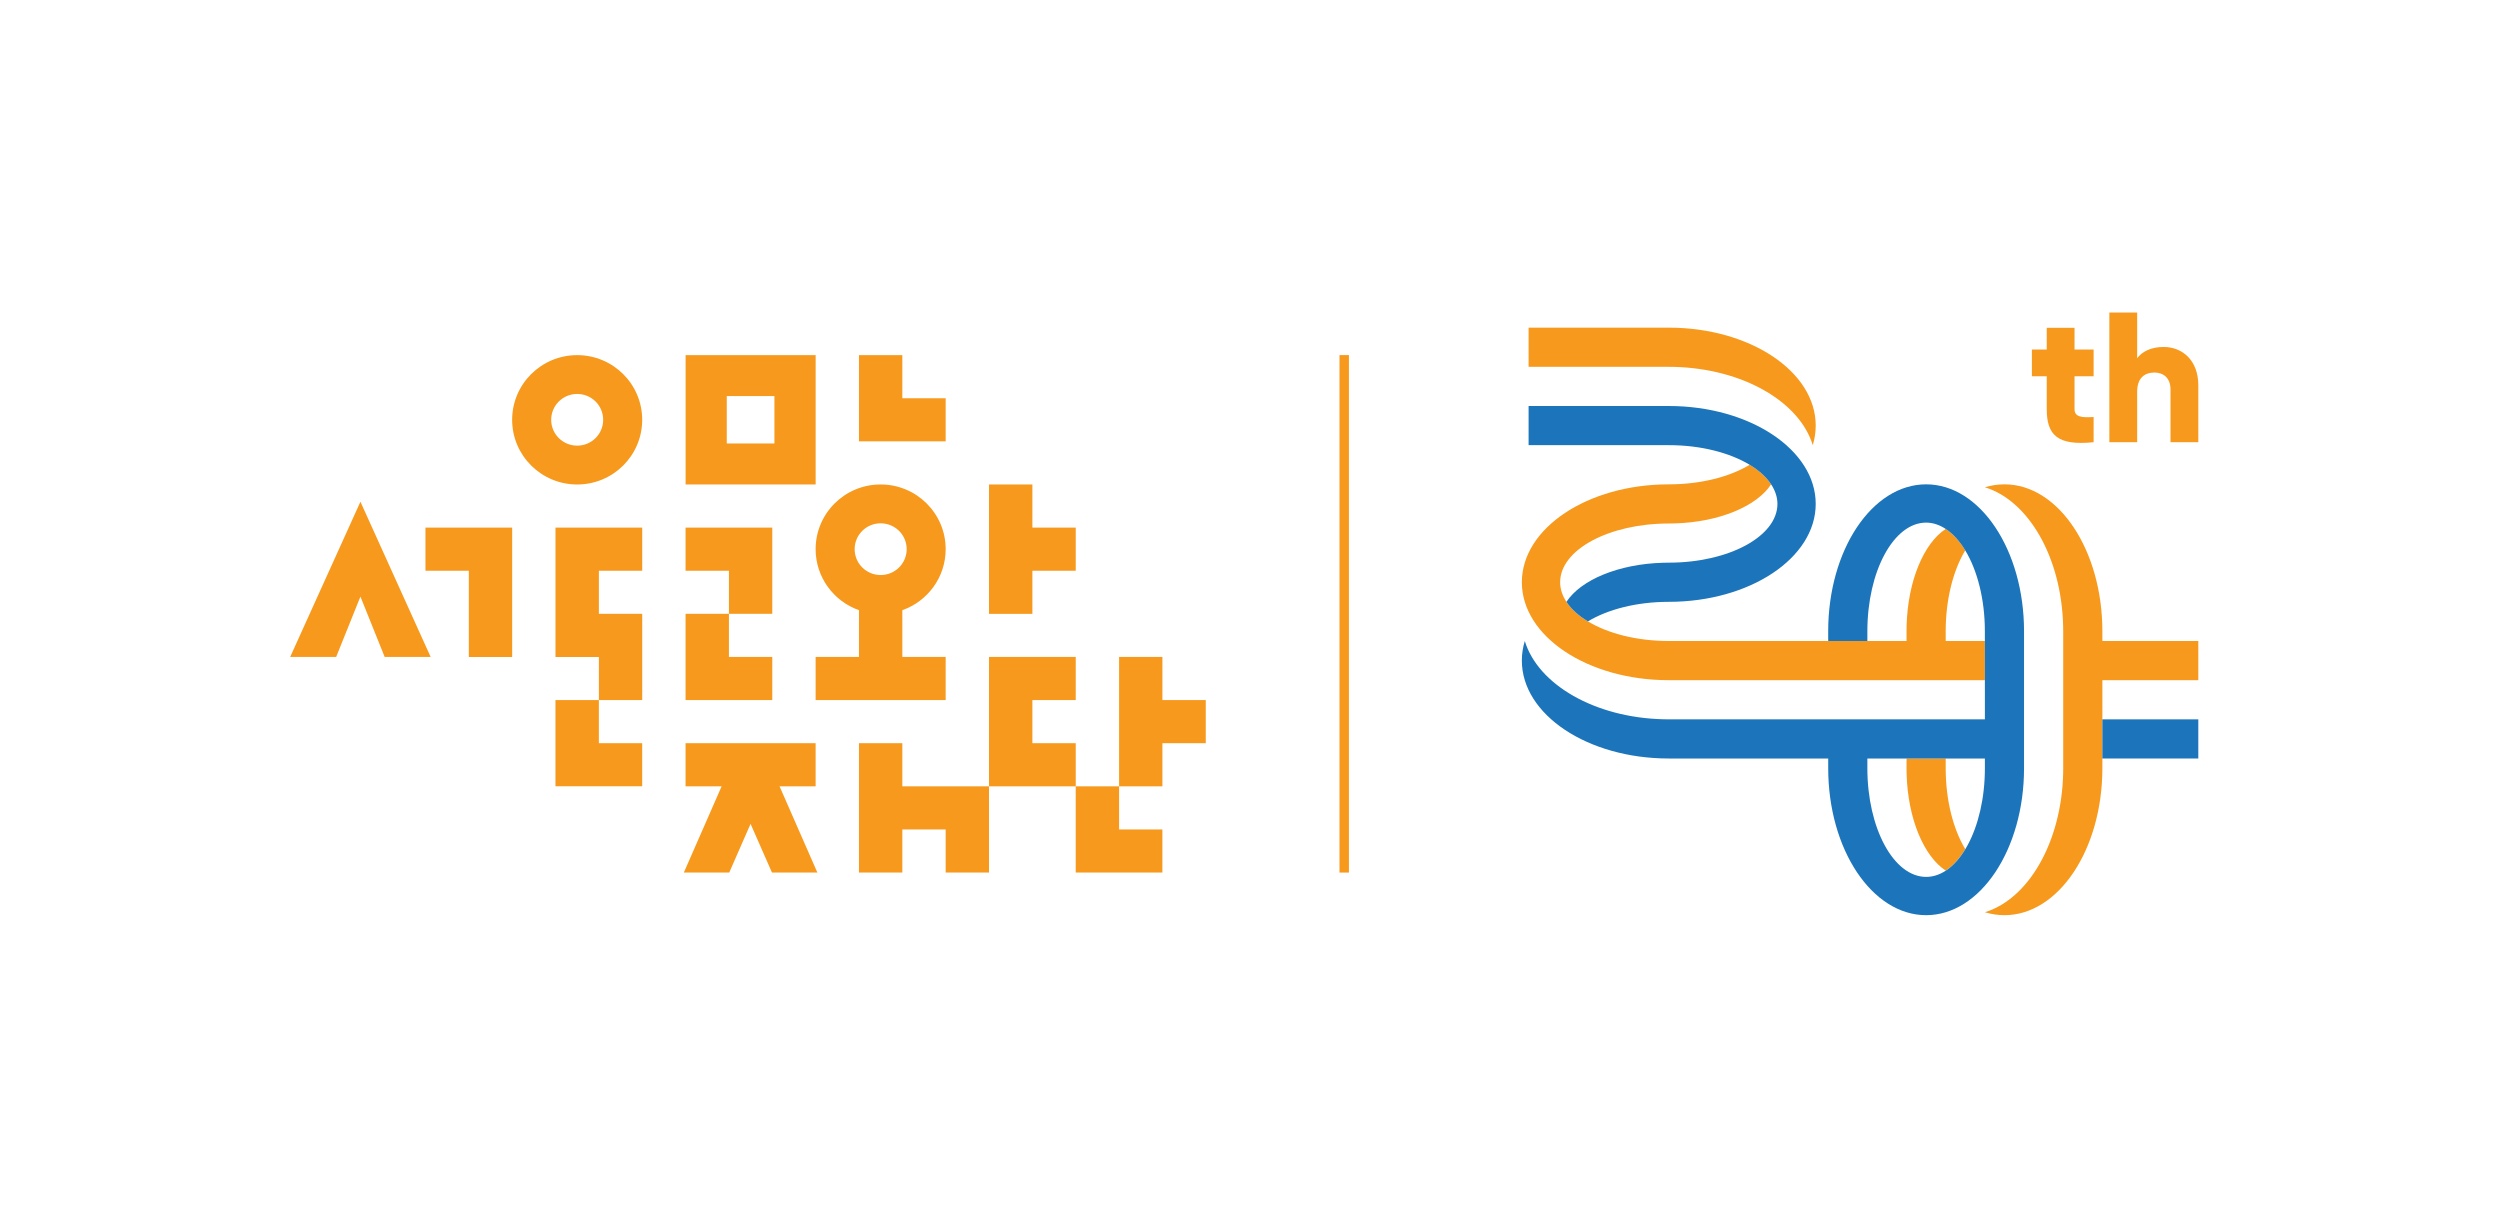 <?xml version="1.0" encoding="UTF-8"?>
<svg width="112px" height="54px" viewBox="0 0 112 54" version="1.1" xmlns="http://www.w3.org/2000/svg" xmlns:xlink="http://www.w3.org/1999/xlink">
    <title>main/ico_site_diverse_m_1</title>
    <g id="Page-1" stroke="none" stroke-width="1" fill="none" fill-rule="evenodd">
        <g id="sfac-main-Quick-정리" transform="translate(-1544, -225)">
            <g id="Group-3" transform="translate(1536, 215)">
                <g id="main/ico_site_diverse_m_1" transform="translate(8, 10)">
                    <rect id="Rectangle-Copy-23" x="0" y="0" width="112" height="54"></rect>
                    <g id="logo-sfac_20th" transform="translate(13, 14)">
                        <path d="M17.715,7.704 L23.541,7.704 L23.541,1.909 L17.715,1.909 L17.715,7.704 Z M19.559,5.868 L21.694,5.868 L21.694,3.744 L19.559,3.744 L19.559,5.868 Z M27.424,3.841 L27.424,1.91 L25.482,1.91 L25.482,5.773 L29.366,5.773 L29.366,3.841 L27.424,3.841 Z M19.656,13.499 L19.656,15.431 L21.598,15.431 L21.598,17.362 L17.713,17.362 L17.713,13.499 L19.656,13.499 Z M21.598,9.636 L21.598,13.499 L19.656,13.499 L19.656,11.568 L17.713,11.568 L17.713,9.636 L21.598,9.636 Z M35.193,9.636 L33.251,9.636 L33.251,7.705 L31.308,7.705 L31.308,13.5 L33.251,13.5 L33.251,11.568 L35.193,11.568 L35.193,9.636 Z M27.424,13.336 C28.556,12.939 29.366,11.864 29.366,10.602 C29.366,9.002 28.061,7.704 26.453,7.704 C24.842,7.704 23.54,9.002 23.54,10.602 C23.54,11.864 24.351,12.939 25.482,13.336 L25.482,15.432 L23.54,15.432 L23.54,17.364 L29.366,17.364 L29.366,15.432 L27.424,15.432 L27.424,13.336 Z M26.453,9.444 C27.097,9.444 27.619,9.962 27.619,10.602 C27.619,11.243 27.097,11.762 26.453,11.762 C25.81,11.762 25.288,11.243 25.288,10.602 C25.288,9.962 25.81,9.444 26.453,9.444 L26.453,9.444 Z M13.829,17.364 L13.829,19.296 L15.77,19.296 L15.77,21.226 L11.885,21.226 L11.885,17.364 L13.829,17.364 Z M15.771,9.636 L15.771,11.568 L13.83,11.568 L13.83,13.499 L15.771,13.499 L15.771,17.364 L13.83,17.364 L13.83,15.433 L11.886,15.433 L11.886,9.636 L15.771,9.636 Z M9.945,9.636 L9.945,15.433 L8.003,15.433 L8.003,11.568 L6.061,11.568 L6.061,9.636 L9.945,9.636 Z M3.147,8.477 L6.293,15.431 L4.233,15.431 L3.147,12.727 L2.06,15.431 L0,15.431 L3.147,8.477 Z M35.193,17.363 L35.193,15.431 L31.308,15.431 L31.308,21.228 L35.193,21.228 L35.193,19.295 L33.251,19.295 L33.251,17.363 L35.193,17.363 Z M37.135,23.159 L37.135,21.228 L35.192,21.228 L35.192,25.091 L39.075,25.091 L39.075,23.159 L37.135,23.159 Z M27.424,21.227 L27.424,19.296 L25.482,19.296 L25.482,25.09 L27.424,25.09 L27.424,23.159 L29.366,23.159 L29.366,25.09 L31.307,25.09 L31.307,21.227 L27.424,21.227 Z M41.018,17.363 L39.076,17.363 L39.076,15.431 L37.135,15.431 L37.135,21.228 L39.076,21.228 L39.076,19.295 L41.018,19.295 L41.018,17.363 Z M21.924,21.227 L23.54,21.227 L23.54,19.296 L17.713,19.296 L17.713,21.227 L19.329,21.227 L17.636,25.09 L19.67,25.09 L20.625,22.908 L21.584,25.09 L23.618,25.09 L21.924,21.227 Z M12.858,1.91 C11.25,1.91 9.944,3.207 9.944,4.808 C9.944,6.408 11.25,7.705 12.858,7.705 C14.467,7.705 15.77,6.408 15.77,4.808 C15.77,3.207 14.467,1.91 12.858,1.91 M12.858,5.965 C12.214,5.965 11.693,5.447 11.693,4.808 C11.693,4.166 12.214,3.649 12.858,3.649 C13.502,3.649 14.022,4.166 14.022,4.808 C14.022,5.447 13.502,5.965 12.858,5.965" id="Combined-Shape" fill="#F7991C"></path>
                        <g id="Group-39" transform="translate(47.009, 0)">
                            <polygon id="Fill-28" fill="#F7991C" points="0 25.091 0.423 25.091 0.423 1.909 0 1.909"></polygon>
                            <g id="Group-4" transform="translate(8.17, 0)">
                                <path d="M24.76,2.856 L24.76,4.325 C24.76,4.682 25.067,4.715 25.615,4.682 L25.615,5.811 C23.988,5.977 23.515,5.487 23.515,4.325 L23.515,2.856 L22.85,2.856 L22.85,1.66 L23.515,1.66 L23.515,0.686 L24.76,0.686 L24.76,1.66 L25.615,1.66 L25.615,2.856 L24.76,2.856 Z" id="Fill-30" fill="#F7991C"></path>
                                <path d="M30.305,3.262 L30.305,5.811 L29.06,5.811 L29.06,3.445 C29.06,2.93 28.736,2.689 28.338,2.689 C27.881,2.689 27.566,2.955 27.566,3.545 L27.566,5.811 L26.32,5.811 L26.32,0 L27.566,0 L27.566,2.05 C27.79,1.743 28.205,1.544 28.753,1.544 C29.591,1.544 30.305,2.142 30.305,3.262" id="Fill-31" fill="#F7991C"></path>
                                <path d="M6.828,2.437 C9.899,2.515 12.439,3.994 13.033,5.943 C13.119,5.66 13.165,5.366 13.165,5.066 C13.165,2.643 10.217,0.679 6.582,0.679 L0.302,0.679 L0.302,2.434 L6.582,2.434 C6.665,2.434 6.747,2.435 6.828,2.437" id="Fill-32" fill="#F7991C"></path>
                                <path d="M17.234,14.717 L15.479,14.717 L13.724,14.717 L6.582,14.717 C5.141,14.717 3.85,14.377 2.959,13.838 C2.54,13.585 2.211,13.289 1.997,12.963 C1.818,12.688 1.715,12.393 1.715,12.085 C1.715,10.631 3.894,9.453 6.582,9.453 C6.666,9.453 6.75,9.452 6.833,9.449 C8.842,9.394 10.525,8.679 11.167,7.698 C10.953,7.371 10.625,7.075 10.206,6.822 C9.315,7.36 8.022,7.699 6.582,7.699 C2.947,7.699 0,9.662 0,12.085 C0,14.508 2.947,16.472 6.582,16.472 L20.744,16.472 L20.744,14.717 L18.988,14.717 L18.988,14.281 C18.988,12.841 19.327,11.548 19.864,10.657 C19.611,10.238 19.315,9.91 18.989,9.696 C18.008,10.338 17.292,12.021 17.237,14.03 C17.234,14.113 17.234,14.197 17.234,14.281 L17.234,14.717 Z" id="Fill-33" fill="#F7991C"></path>
                                <path d="M26.007,14.281 C26.007,10.646 24.043,7.698 21.621,7.698 C21.32,7.698 21.027,7.744 20.743,7.83 C22.692,8.424 24.172,10.956 24.249,14.027 C24.251,14.109 24.253,14.198 24.253,14.281 L24.253,20.418 C24.253,20.5 24.252,20.582 24.25,20.664 C24.172,23.735 22.692,26.275 20.744,26.868 C21.027,26.955 21.32,27 21.621,27 C24.043,27 26.007,24.053 26.007,20.418 L26.008,16.472 L30.305,16.472 L30.305,14.717 L26.008,14.717 L26.007,14.281 Z" id="Fill-34" fill="#F7991C"></path>
                                <path d="M18.988,19.981 L17.234,19.981 L17.234,20.418 C17.234,20.502 17.234,20.585 17.237,20.668 C17.292,22.678 18.008,24.36 18.989,25.003 C19.315,24.789 19.612,24.46 19.865,24.042 C19.327,23.15 18.988,21.858 18.988,20.418 L18.988,19.981 Z" id="Fill-35" fill="#F7991C"></path>
                                <path d="M6.582,11.207 C6.499,11.207 6.415,11.209 6.332,11.211 C4.323,11.266 2.64,11.982 1.998,12.963 C2.211,13.289 2.54,13.585 2.959,13.838 C3.85,13.301 5.142,12.962 6.582,12.962 C10.217,12.962 13.165,10.998 13.165,8.575 C13.165,6.152 10.217,4.189 6.582,4.189 L0.302,4.189 L0.302,5.943 L6.582,5.943 C8.024,5.943 9.315,6.284 10.206,6.822 C10.625,7.075 10.953,7.372 11.167,7.698 C11.347,7.973 11.45,8.267 11.45,8.575 C11.45,10.029 9.27,11.207 6.582,11.207" id="Fill-36" fill="#1C75BB"></path>
                                <polygon id="Fill-37" fill="#1C75BB" points="26.007 19.981 30.305 19.981 30.305 18.227 26.007 18.227"></polygon>
                                <path d="M20.744,20.418 C20.744,23.106 19.565,25.285 18.112,25.285 C16.658,25.285 15.479,23.106 15.479,20.418 L15.479,20.418 L15.479,19.981 L20.744,19.981 L20.744,20.418 Z M13.725,20.418 C13.725,24.053 15.689,27 18.112,27 C20.534,27 22.498,24.053 22.498,20.418 L22.498,14.281 C22.498,10.645 20.534,7.698 18.111,7.698 C15.688,7.698 13.724,10.645 13.724,14.281 L13.724,14.717 L15.479,14.717 L15.479,14.281 C15.479,11.593 16.657,9.413 18.111,9.413 C18.42,9.413 18.714,9.516 18.989,9.696 C19.315,9.91 19.611,10.238 19.864,10.657 C20.403,11.549 20.743,12.84 20.743,14.281 L20.744,18.227 L6.582,18.227 C6.5,18.227 6.418,18.225 6.336,18.223 C3.263,18.149 0.725,16.666 0.132,14.717 C0.045,15.001 3.01567978e-05,15.294 3.01567978e-05,15.595 C3.01567978e-05,18.017 2.947,19.981 6.582,19.981 L13.725,19.981 L13.725,20.418 Z" id="Fill-38" fill="#1C75BB"></path>
                            </g>
                        </g>
                    </g>
                </g>
            </g>
        </g>
    </g>
</svg>